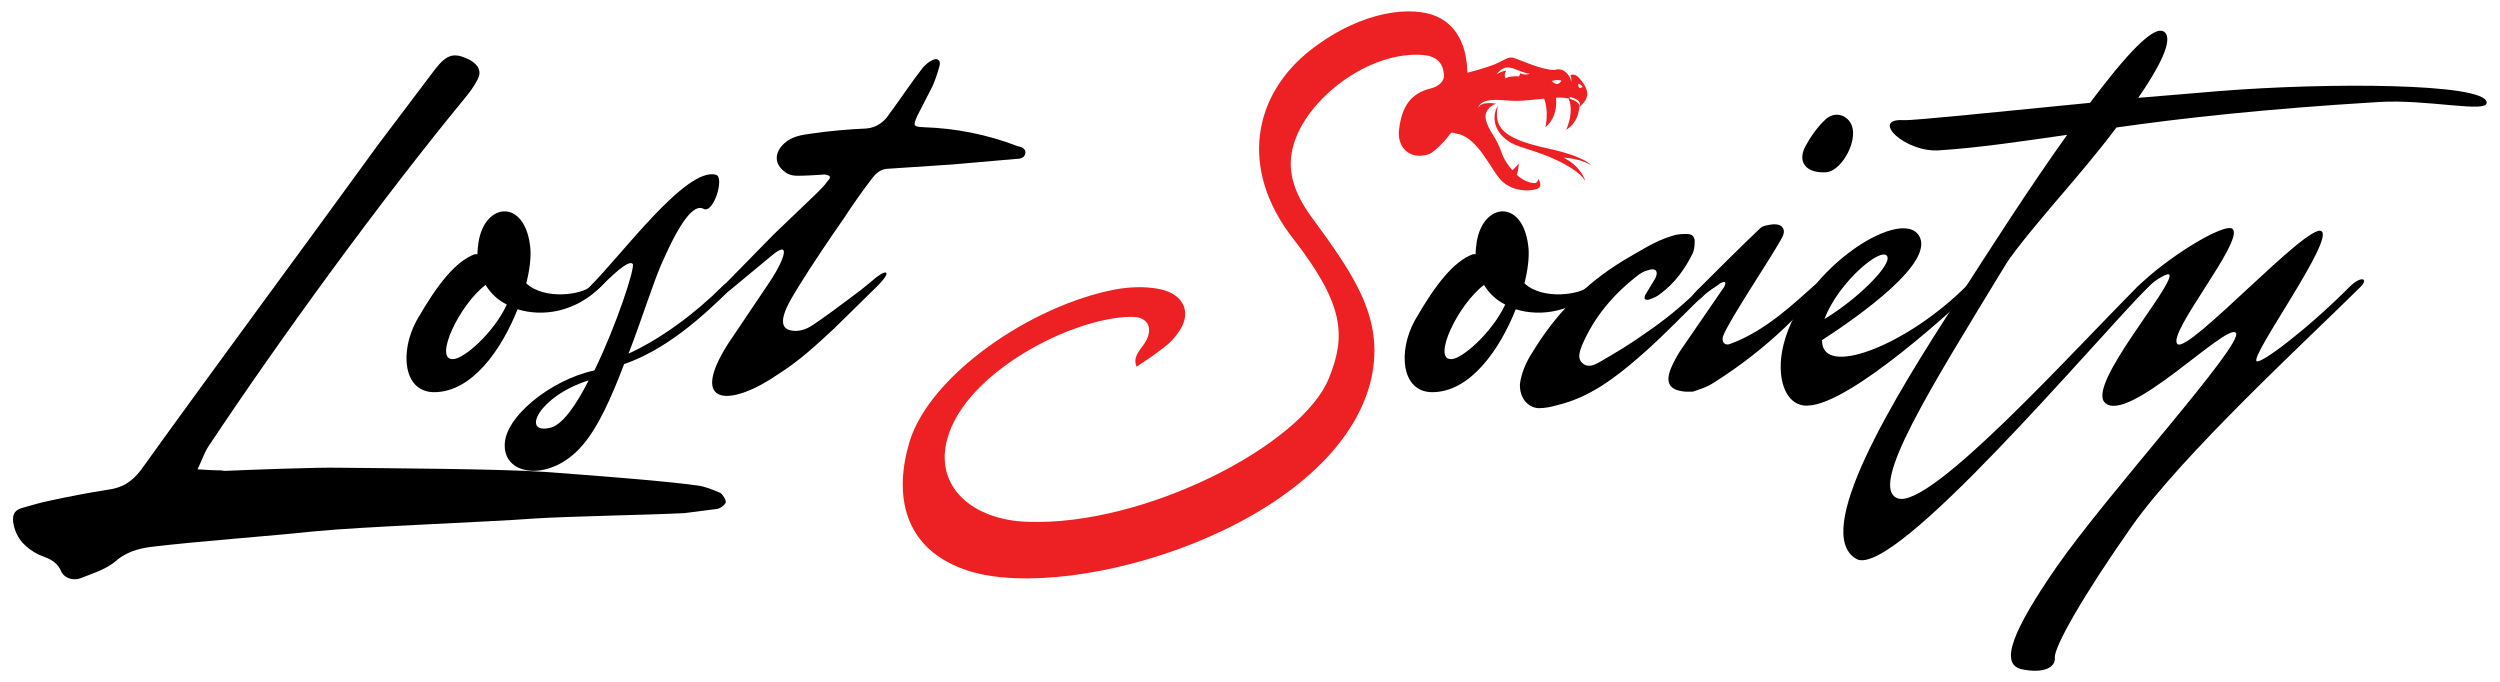 <?xml version="1.0" encoding="utf-8"?>
<!-- Generator: Adobe Illustrator 28.1.0, SVG Export Plug-In . SVG Version: 6.00 Build 0)  -->
<svg version="1.1" id="Layer_1" xmlns="http://www.w3.org/2000/svg" xmlns:xlink="http://www.w3.org/1999/xlink" x="0px" y="0px"
	 viewBox="0 0 953 260" style="enable-background:new 0 0 953 260;" xml:space="preserve">
<style type="text/css">
	.st0{fill:#ED2024;}
</style>
<g>
	<g>
		<path class="st0" d="M602.1,40.6c0,0,0,0.3-0.1,0.8c-0.1,0.4-0.2,1.1-0.4,1.9c-0.5,2-1.9,4.6-4.6,6.2c0,0,1.2-2.4,1.6-5.4
			c0.2-1.7,0.3-3.7-0.3-5.6l0,0c-0.1-0.2-0.2-0.4-0.3-0.8c0,0,1.3,0.3,2.5,0.9C601.3,39.1,602.1,39.7,602.1,40.6z"/>
		<path class="st0" d="M602.3,30.1c-1.7-2.2-3.2-1.7-3.7-1.4c0.7,1.3,0.3,2.4,0.3,2.4c-0.1-1-0.4-1.7-0.9-2.3
			c-2.4-3.5-5.4-2.1-5.4-2.1c-5.2-0.1-12.9-3.8-15.5-4.6c-2.6-0.8-3.8,1.3-8.9,3c-2.5,0.9-5.9,1.9-8.8,2.6c0-0.2-0.1-0.5-0.1-0.8
			c0-1.7-0.2-3.4-0.5-5c-1.2-7-4.8-12.9-11.3-15.7c-8.7-3.8-27.6-2.8-47.7,12.7c-21.9,17-27.9,45.3-6.6,72.4
			c19.1,24.7,20,36.6,13.4,52.8c-10.1,25.5-70.4,56.6-115.1,54.8c-20.8-0.7-35.4-13.4-30.4-31.6c6.9-25.3,47.2-46,69.4-46.5h1.2
			c5.7,0,7.7,4,5.4,8.7c-1.6,3.3-5.7,6.1-3.8,10.3c3.5-2.4,7.1-4.7,10.3-7.3c1.9-1.4,3.6-3,5-5c6.1-7.5,3.3-15.6-7.1-17.4
			c-5.2-1-11.1-0.7-16.2,0.2c-32.3,6.1-70.6,32.6-78.5,57.8c-6.1,20-3,41.5,22.7,49.6c39.9,12.3,137.8-17,152.7-71.2
			c6.3-23.9-5.4-40.8-21.9-63.3c-8.3-11.1-9.5-19.8-7.3-27.6c4.7-17.6,28.8-36.6,50-34.6c4.2,0.4,6.9,2.8,7.3,6.6
			c0.8,3.3-1.9,5.4-4.9,6.1c-7.7,1.9-10.9,6.9-12,15.1c-1.2,7.3,4,12.5,11.5,9.9c1.9-0.8,6.9-5.9,7.7-7.5c0.2-0.2,0.4-0.4,0.8-0.7
			c0.7,0.1,1.2,0.3,1.7,0.4l0,0c0.5,0.1,1,0.2,1.4,0.3c7,2.3,11.4,12.3,15,16.7c4.6,5.7,12.6,5,14.7,4c2.1-1,0.2-3.7,0.2-3.7
			c-0.3,1.9-1.6,2-4.4,0.9c-1.1-0.4-2.4-1.2-3.8-2.4l0,0c0.3-0.9,0.7-2.4,0.7-4.4c0,0-1.2,1.7-2.4,2.6c-1.6-1.9-3.3-4.2-4.2-7.1
			c-1.7-4.7-3.7-6.9-5-9.6c-0.3-0.9-0.7-1.7-0.9-2.7c-0.9-4.4,3.9-6,3.9-6c-4.7-0.7-6.1,0.5-6.6,1.3c-0.1,0.1-0.1,0.2-0.2,0.3
			c0-0.2,0.1-0.3,0.2-0.5c1.5-3.5,8.8-2.4,12.3-2.2c3.3,0.2,5.6-0.1,12.6-0.8c0.9,2.3,1.1,4.8,1,6.9c-0.1,2.4-0.5,4-0.5,4
			c1.5-1.2,2.5-2.7,3.2-4.4c1-2.5,1-5.1,0.9-6.6c0-0.1,0-0.2,0-0.3c2.4-0.1,4.1,0.2,5.4,0.5c-0.1-0.2-0.2-0.4-0.3-0.8
			c0,0,1.3,0.3,2.5,0.9c0.9,0.4,1.5,1.1,1.5,2.1c0,0,0,0.3-0.1,0.8c0.7-0.7,1.2-1.2,1.6-1.7C606.5,35.7,604.3,32.5,602.3,30.1z
			 M579.5,27.9c0,0.5-0.5,1.2-0.5,1.2c-4.1-0.2-5.1,0.8-5.1,0.8c-0.8-1.5,0.3-2.9,0.3-2.9c-0.9-0.3-3.7,1.3-3.7,1.3
			c1.9-2.2,3.5-3.6,7.7-1.7c3.9,1.6,4.9,1.5,5.1,1.5C581.1,28.9,579.5,27.9,579.5,27.9z M591.5,30.9c0,0,1.9-0.7,3.7-0.2
			C595.2,30.7,594.1,33.5,591.5,30.9z M601.6,31.9c0,0,1.1,0.2,1.7,1.2C603.4,33.1,601.5,34.6,601.6,31.9z"/>
		<path class="st0" d="M600.5,38.6c-1.1-0.7-2.5-0.9-2.5-0.9c0.1,0.2,0.2,0.4,0.3,0.8h0.1c3.2,1.1,3.4,3,3.4,3l0.1-0.1
			c0.1-0.4,0.1-0.8,0.1-0.8C602.1,39.7,601.3,39.1,600.5,38.6z"/>
		<path class="st0" d="M604.4,69.2c-0.1-0.2-1.5-3.7-11.1-8.2c-6.2-2.9-10.6-3.9-13.9-5.1c-1.2-0.4-2.3-0.9-3.3-1.4
			c-1.3-0.8-2.5-1.6-3.7-2.9c-2-2.3-2.6-4.5-2.7-6.3c-0.1-2.9,1.3-5,1.3-5c-0.4,1.9-0.5,3.4-0.3,4.8c0.4,2.8,2.1,4.9,4.7,6.5
			c1.1,0.7,2.4,1.3,3.8,1.9c3.2,1.3,7.2,2.3,11.7,3.3c13.1,2.9,15.5,6,15.6,6.2c-4.2-2.7-10.5-2.9-10.5-2.9
			C602.9,63.5,604.3,68.9,604.4,69.2z"/>
	</g>
	<path d="M23.2,217.5c-1.9-4-5.2-4.7-8.5-6.1C10,209,6.4,205.7,5.2,200c-0.7-3.3,0-5.4,3-6.3c3.5-1,7.1-2.1,10.6-2.8
		c7.3-1.6,14.6-3,22.2-4.2c5.4-0.7,9.1-2.8,12.7-7.5c26.9-37.5,63.3-86.6,90.4-124l21.9-29c4.5-5.7,7.3-6.3,13.2-3.3
		c3.3,1.9,4.5,4.5,2.8,7.5c-1.4,2.8-3.3,5.2-5.2,7.5c-31.8,38.7-69.8,90.8-97.5,132.5c-1.6,2.6-2.6,5.7-4,8.5c3,0.2,5.9,0.4,8.9,0.4
		c1,0.2,1.9,0.2,1.4,0.2c9.5-0.4,35.4-1.4,43.7-1.2c17.2,0.2,61.3,0.4,78.5,1.6c13.4,1,44.9,3.3,58.3,5.2c2.8,0.4,5.7,1.6,8.5,2.8
		c1,0.7,2.1,2.6,2.1,3.5c-0.2,1-2.1,2.4-3.3,2.6l-12.5,1.6c-13.4,0.7-44.5,1.2-57.8,2.1c-18.8,1.4-64.7,3-83.8,4.9
		c-14.6,1.6-47.2,4-61.9,5.9c-5.2,0.7-9.7,2.1-13.9,5.9c-3.3,2.6-8.1,4.2-12,5.7C28.3,221.7,24.3,220.5,23.2,217.5z"/>
	<path d="M158.8,122.2c8.1-14.2,15.1-22.7,22.2-25.3h1c0-1.4,0.2-3,0.4-4.5c2.4-15.6,18.2-16.8,19.8,2.6c0.2,3-0.2,7.7-1.6,13
		c7.1,6.6,21.5,4.2,24.5,1.2c4.7-4.7,9.7-5.7,3.8,0.2c-9.5,9.5-21.9,11.5-31.6,8.5c-6.1,15.4-17.4,31.6-31.8,31.6
		C153.7,149.5,152.3,134.1,158.8,122.2z M193.2,116.1c-3.3-1.6-6.1-4.2-8.1-7.5c-10.1,7.7-19.8,28.5-12.5,28.3
		C176.6,137,188.1,127.1,193.2,116.1z"/>
	<path d="M226.6,141.2c8.5-17.4,15.6-39.4,14.6-40.6c-1.2-1.2-4.7,1.2-12,8.5c-3.8,3.8-8.3,4-4.2,0c12.3-12.3,36.6-45.5,47.9-42.5
		c3.5,1-1,15.1-4.7,13c-3.5-1.9-8.5,4-15.6,20c-3.5,7.7-7.7,21.5-13,35.2c12.5-5.7,25.7-15.6,35.8-25.7c3-3,6.1-1.9,4.2,0
		c-12.5,12.5-26.1,24.3-41.7,29.7c-4.7,12.5-10.1,24.5-16,31.1c-11.8,13.7-29.5,11.8-29.5,0C192.1,159.2,209.8,144.8,226.6,141.2z
		 M224.4,145c-19.4,6.1-25.9,21-14.4,18C214.5,161.8,219.7,154.3,224.4,145z"/>
	<path d="M277.5,131.1l16.6-24.7c5.2-8.1,7.3-15.1,0-8.9l-15.7,13c-3.3,2.6-6.3,2.1-3-1.2l19.6-20l16.6-15.9c1.4-1.4,2.8-2.8,4-4.5
		c0.4-0.4,1-1.2,0.7-1.6c-0.2-0.4-1.2-0.7-1.6-0.7c-0.4-0.2-1,0-1.4,0c-3.3,0.2-6.3,0.4-9.5,0.4c-1.6,0-3.3-0.4-4.5-1.4
		c-4.2-3-4.2-7.3-0.4-10.9c3-2.8,6.9-3.3,10.6-3.8c6.9-1,13.7-1.6,20.5-1.9c2.8-0.2,4.9-1.2,6.9-3c1.2-1,1.9-2.4,2.8-3.5
		c4-5.4,7.7-11.1,12-16.6c1-1.2,2.4-2.4,3.8-3c1.9-1,3.3,0.2,2.6,2.4c-0.7,2.6-1.6,5.2-2.6,7.5l-5.9,11.5c-1.6,3.8-1.4,4,2.6,4.2
		c12.3,0.4,24.1,2.8,35.4,7.1c1.4,0.4,3.3,0.7,3.3,2.6c-0.2,2.1-2.1,2.4-3.8,2.4l-24.1,2.1l-24.1,1.6c-2.8,0-4.7,1.4-6.3,3.5
		c-3.8,4.9-7.3,9.9-10.9,15.4c-5.9,8.5-11.8,17.2-17.2,25.9c-2.8,4.7-9.9,15.1-3.3,16.8c3,0.7,5.9-0.2,8.5-1.9
		c5.2-3.5,10.3-7.3,15.6-11.3c3-2.1,5.9-4.7,8.9-7.1c4.7-3.5,5.2-1.4,0.2,3.5L318,125.2c-6.6,6.1-13.2,12.3-21,17.2
		C278.7,155.2,262.2,155.2,277.5,131.1z"/>
	<path d="M539.3,122.2c8.1-14.2,15.1-22.7,22.2-25.3h1c0-1.4,0.2-3,0.4-4.5c2.4-15.6,18.2-16.8,19.8,2.6c0.2,3-0.2,7.7-1.6,13
		c7.1,6.6,21.5,4.2,24.5,1.2c4.7-4.7,9.7-5.7,3.8,0.2c-9.5,9.5-21.9,11.5-31.6,8.5c-6.1,15.4-17.4,31.6-31.8,31.6
		C534.2,149.5,532.8,134.1,539.3,122.2z M573.8,116.1c-3.3-1.6-6.1-4.2-8.1-7.5c-10.1,7.7-19.8,28.5-12.5,28.3
		C557.1,137,568.6,127.1,573.8,116.1z"/>
	<path d="M579.4,146.4c0.4-3.5,2.1-8.1,4.7-12c8.7-14.4,20-26.1,34.6-35c6.1-3.5,12-7.5,18.8-9.5c1.9-0.7,3.8-0.7,5.7-0.7
		c2.1,0,3,1.4,2.8,3.3c0,1.4-0.2,2.8-0.7,4c-3,6.1-6.9,11.5-12.5,15.6c-1.2,1-2.8,1.6-4.2,2.1c-0.4,0.2-1.4,0-1.6-0.2
		c-0.2-0.4,0-1.2,0.2-1.6l3.8-6.3c1.4-2.8,0-4.2-3-3c-1.2,0.2-2.4,1-3.3,1.6c-9.5,7.3-17,16-21.7,27.1c-0.7,2.1-1.9,4.7,0.2,6.6
		c2.1,2,4.7,0.7,6.6-0.4c6.1-3.5,12-7.1,17.6-11.1c7.3-4.9,14.8-11.1,21-17.4c3.3-3.3,8.1-3,4.2,0c-9.1,8.5-18.4,18.6-28.1,26.9
		c-8.9,7.7-18.6,15.1-30.7,18c-2.4,0.7-4.7,1.2-7.3,1.2C582.6,155.4,579.2,151.9,579.4,146.4z"/>
	<path d="M637,140.3c1.2-2.8,2.8-5.7,4.7-8.3l15.6-22.7c1-2.1,0-2.1-1.4-1.4c-2.1,1.6-4.7,3-6.9,5.2c-3.5,3.5-6.3,1.9-2.4-2.1
		c6.6-6.6,17.4-17.4,24.5-24.1c1.2-1,3.3-1.2,4.9-1.4c3.3-0.2,4.9,1.9,3.5,4.7c-3.5,6.9-20,31.1-22.7,38c-0.7,2.4,1,3.8,3,2.8
		c13.4-4.9,25-16.2,31.8-22.2c2.8-2.4,6.1-2.4,3.5,0.4c-7.1,8.3-20,22.9-41.7,36.6c-2.8,1.9-6.1,2.8-8.1,3.5h-2.8
		C636.6,148.8,634.6,146.2,637,140.3z M688.2,55.8c1.9-3.5,4.5-7.3,7.5-10.1c3.5-3.5,8.7-2.1,10.3,2.4c1.9,5.7-3.3,15.8-8.9,17.4
		c-0.7,0.2-1.6,0.2-2.1,0.2C688.2,65.7,685.2,61.5,688.2,55.8z"/>
	<path d="M679.3,134.1c5.4-30.2,45.1-55.7,52.2-44.3c6.3,10.1-22.4,30.4-37,39.9l0.2,1.6c2.1,12,33-0.4,54.8-22.2
		c6.6-6.6,12.5-8.3,4.2,0c-7.3,7.3-48.1,44.9-64.4,45.5C681.4,155.2,677.3,145.8,679.3,134.1z M719.4,97.7
		c-2.1-4-18.8,10.1-23.9,23.9C708.3,113.9,721.2,100.9,719.4,97.7z"/>
	<path d="M746.3,114.1c11.3-17.6,27.1-42.3,41.7-62.7c-18.2,2.6-33.5,4.9-48.6,5.9c-13.4,1-26.7-12.3-13.7-11.5c4,0.2,37-3.3,71-6.6
		c13.7-18.2,24.7-30.4,28.5-26.9c3.3,3-2.1,13.4-10.1,25l31.1-2.6c41.5-3.3,100.5-3,101.7,4.2c1,4.5-22.4-1.2-41.3,0
		c-43.1,2.6-74.6,6.1-99.8,9.7c-7.3,9.7-15.1,18.8-19.8,24.3c-4.9,5.7-18.6,21.7-22.4,27.9c-28.3,46.5-52.8,85.2-41.1,89.2
		c12.5,4,66.3-55.7,91.3-80.7c4-4,8.1-3.8,4.2,0c-20,20-96.9,111.6-111.3,103.8C690.4,203.3,721.4,152.3,746.3,114.1z"/>
	<path d="M783.7,216.5c19.4-28.1,72-85.6,68.6-89.6c-3.3-4.2-41.5,35.4-50,26.5c-6.6-6.9,26.1-44.1,24.7-48.6
		c-0.2-1-4.7,1.2-8.5,4.9c-4.9,4.9-10.3,6.3-3.8-0.2c10.6-10.9,33.5-25,36.4-22.2c4.5,4.5-25.5,40.3-21,43.9
		c4.5,3.3,49.6-46.3,54.8-43.1c5.2,3-27.1,47.4-24.7,49.6c1.4,1.2,18.4-11.3,35.4-28.3c4.5-4.5,7.5-3.3,4.2,0
		c-21,20.8-67.5,63.5-87,91c-19.6,27.9-29.7,46.3-29.5,50.2c0.4,3.8-4.2,6.3-12.7,4.5C762.1,253.1,767.3,240.3,783.7,216.5z"/>
</g>
</svg>
